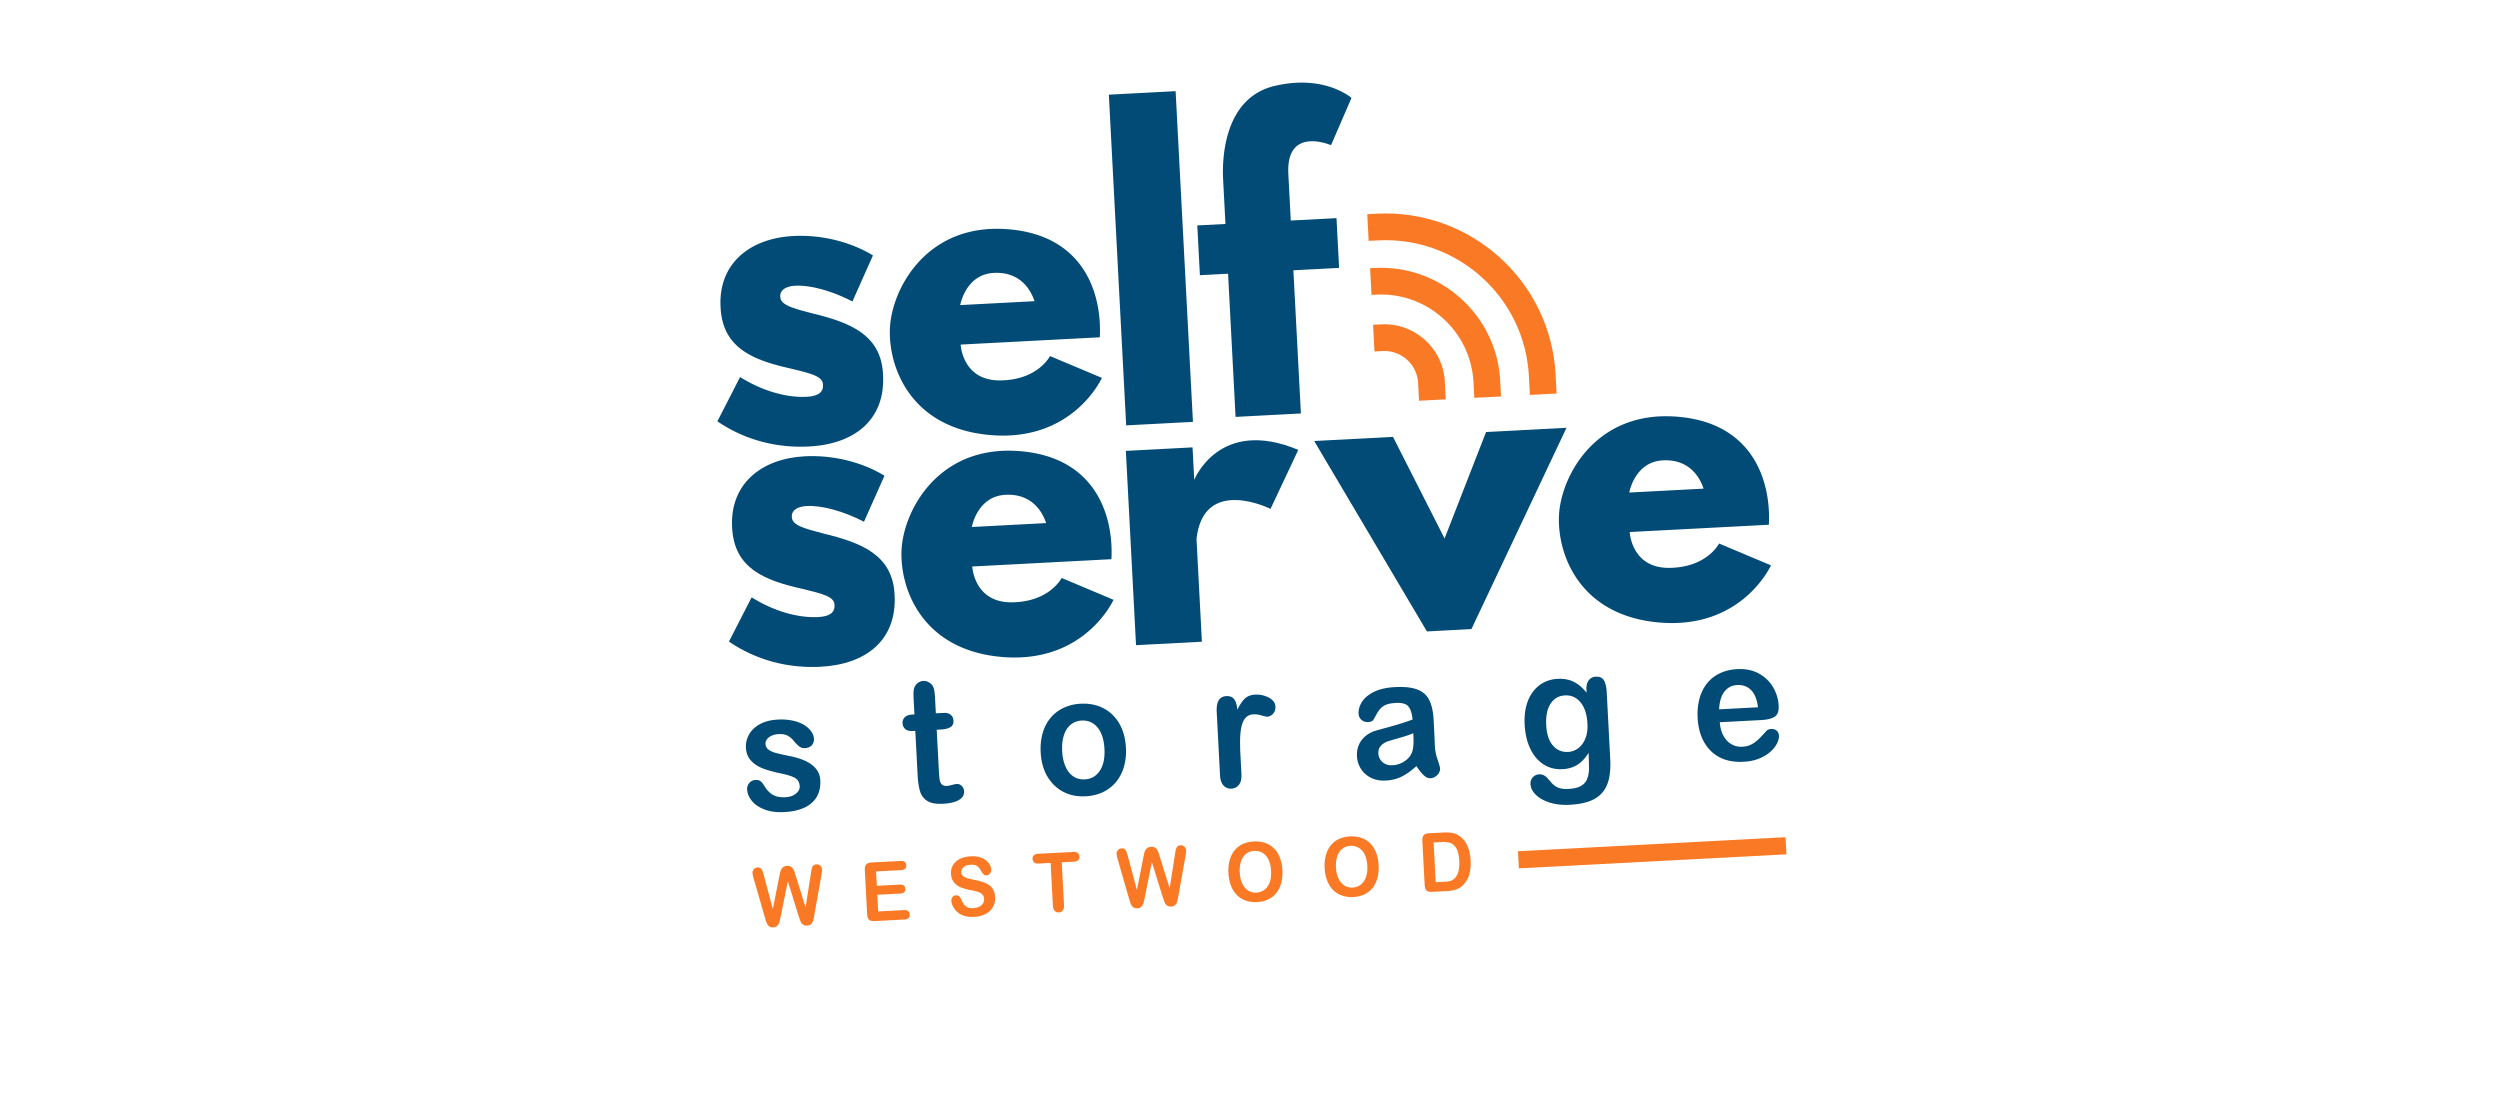 <svg xmlns="http://www.w3.org/2000/svg" width="310" height="138" fill="none"><g clip-path="url(#a)"><g filter="url(#b)"><rect width="179.92" height="136.886" x="58.695" y="-9.552" fill="url(#c)" rx="4" transform="rotate(-3 58.695 -9.552)"/></g><g clip-path="url(#d)"><path fill="#024B76" d="m88.956 52.243 2.815-5.49c2.802 1.759 5.817 2.576 8.257 2.448 1.439-.075 2.068-.573 2.022-1.453l-.005-.093c-.051-.972-1.381-1.32-3.904-1.933-4.731-1.053-8.523-2.525-8.788-7.575l-.004-.093c-.28-5.327 3.574-8.503 9.023-8.788 3.443-.18 7.072.697 9.872 2.409l-2.542 5.707c-2.516-1.308-5.22-2.049-7.093-1.95-1.264.066-1.892.61-1.856 1.305l.005.093c.051.972 1.427 1.365 3.952 2.023 4.736 1.145 8.53 2.666 8.785 7.53l.005.091c.289 5.514-3.438 8.589-9.192 8.89-3.965.208-7.951-.791-11.35-3.121h-.002ZM137.496 11.739l8.28-.434 2.149 41.007-8.28.434-2.149-41.008ZM159.754 21.58c-.316-6.019 5.294-3.575 5.294-3.575l2.535-5.864s-3.353-2.969-9.568-1.476c-6.218 1.491-6.486 8.962-6.351 11.54l.292 5.565-3.493.183.324 6.17 3.492-.182.931 17.754 8.1-.425-.931-17.754 5.669-.297-.323-6.17-5.669.297-.302-5.765ZM124.698 28.404c-9.914-.629-14.124 7.504-14.347 12.282-.224 4.779 2.533 12.514 12.649 13.277 10.115.764 13.636-7.105 13.636-7.105l-6.435-2.707s-1.478 2.978-6.179 3.02c-4.7.044-4.901-4.443-4.901-4.443l17.253-.904c.283-5.12-1.761-12.79-11.674-13.42h-.002Zm-5.631 9.426s.656-3.78 4.12-3.987c3.468-.205 4.709 2.324 5.092 3.504l-9.212.483ZM126.139 55.92c-9.914-.628-14.124 7.504-14.347 12.283-.224 4.778 2.534 12.513 12.65 13.276 10.115.765 13.636-7.105 13.636-7.105l-6.435-2.707s-1.479 2.978-6.18 3.02c-4.7.044-4.901-4.442-4.901-4.442l17.253-.905c.283-5.12-1.761-12.79-11.674-13.42h-.002Zm-5.631 9.427s.657-3.78 4.121-3.987c3.467-.206 4.708 2.323 5.091 3.504l-9.212.483ZM207.661 51.648c-9.914-.629-14.125 7.504-14.347 12.282-.224 4.779 2.533 12.514 12.649 13.277 10.115.765 13.636-7.105 13.636-7.105l-6.435-2.707s-1.478 2.978-6.179 3.02c-4.7.044-4.902-4.443-4.902-4.443l17.254-.904c.283-5.12-1.762-12.79-11.674-13.42h-.002Zm-5.631 9.426s.656-3.78 4.12-3.986c3.468-.206 4.709 2.323 5.092 3.503l-9.212.483ZM101.717 96.762c.041.778-.103 1.455-.431 2.029-.327.574-.833 1.022-1.514 1.344-.683.323-1.523.511-2.522.563-1 .052-1.778-.062-2.477-.336-.696-.275-1.22-.636-1.568-1.085-.35-.448-.535-.908-.56-1.376a1.12 1.12 0 0 1 .27-.812c.195-.232.453-.356.771-.373.279-.014.496.046.654.183.157.137.31.334.46.588.299.488.644.847 1.038 1.076.392.228.916.325 1.57.29.533-.027.961-.176 1.29-.445.327-.27.482-.567.465-.89-.026-.496-.221-.849-.587-1.058-.366-.209-.959-.395-1.78-.56-.928-.194-1.685-.408-2.272-.642-.588-.234-1.065-.56-1.432-.977-.367-.416-.567-.94-.6-1.576a2.963 2.963 0 0 1 .392-1.628c.29-.52.738-.945 1.342-1.279.604-.333 1.344-.522 2.218-.568a6.977 6.977 0 0 1 1.865.13c.556.123 1.024.303 1.404.538.38.236.674.505.881.805.207.3.319.598.335.896.017.325-.072.594-.265.812-.193.218-.477.336-.853.356a1.03 1.03 0 0 1-.71-.212 4.725 4.725 0 0 1-.695-.71 2.459 2.459 0 0 0-.745-.626c-.282-.151-.656-.214-1.122-.19-.467.025-.874.154-1.18.39-.305.232-.45.511-.434.836a.897.897 0 0 0 .39.71c.243.178.565.32.967.423.402.103.955.226 1.659.37.834.17 1.52.389 2.058.66.539.268.952.597 1.242.986.291.389.449.842.476 1.36v-.002ZM113.097 88.606l.292-.015-.089-1.695a13.528 13.528 0 0 1-.023-1.072c.009-.259.061-.485.155-.677a1.25 1.25 0 0 1 1.065-.71c.338-.018.649.1.936.355.191.17.317.382.38.637.063.256.106.622.131 1.098l.101 1.923.973-.05c.376-.02.668.06.876.24.207.178.319.417.334.713.02.379-.108.652-.382.818-.274.166-.673.264-1.199.291l-.495.026.272 5.192c.023.44.055.78.096 1.016s.129.426.265.568c.135.141.344.205.63.19.156-.008.364-.048.627-.12.263-.073.469-.113.619-.12.213-.012.411.069.593.243a.955.955 0 0 1 .293.663c.024.455-.192.814-.646 1.08-.454.267-1.119.422-1.995.468-.83.043-1.467-.072-1.91-.346a2.06 2.06 0 0 1-.906-1.186c-.159-.517-.263-1.214-.309-2.09l-.284-5.417-.35.018c-.383.02-.679-.062-.892-.244a.973.973 0 0 1-.339-.718.939.939 0 0 1 .277-.745c.2-.2.503-.313.904-.334ZM139.618 92.722a7.041 7.041 0 0 1-.248 2.346 5.23 5.23 0 0 1-.975 1.887c-.44.534-.977.955-1.611 1.26-.635.307-1.357.482-2.168.525-.811.042-1.535-.059-2.19-.3a4.808 4.808 0 0 1-1.73-1.098 5.218 5.218 0 0 1-1.167-1.763c-.28-.686-.442-1.455-.486-2.302-.044-.847.037-1.643.247-2.366.209-.723.53-1.348.965-1.876a4.673 4.673 0 0 1 1.612-1.251 5.607 5.607 0 0 1 2.147-.523c.791-.041 1.542.058 2.211.3a4.754 4.754 0 0 1 1.744 1.09 5.16 5.16 0 0 1 1.162 1.763c.28.691.442 1.46.486 2.307l.001.001Zm-2.666.14c-.06-1.15-.346-2.035-.856-2.651-.51-.617-1.168-.903-1.972-.861-.52.027-.969.194-1.349.502-.381.307-.664.745-.849 1.315-.184.57-.256 1.227-.217 1.972.039.745.177 1.376.416 1.917.24.54.563.948.972 1.22.407.273.877.395 1.409.367.805-.042 1.428-.397 1.871-1.067.442-.67.635-1.574.575-2.71v-.004ZM153.816 93.648l.123 2.358c.03.572-.073 1.008-.311 1.308-.239.3-.551.46-.94.48a1.174 1.174 0 0 1-.966-.385c-.262-.277-.407-.697-.437-1.262l-.412-7.859c-.066-1.268.332-1.925 1.194-1.97.442-.023.766.109.976.394.21.286.34.719.389 1.297.287-.596.591-1.051.91-1.365.319-.313.756-.485 1.313-.514a3.28 3.28 0 0 1 1.649.36c.541.268.824.647.85 1.136.018.345-.079.635-.291.87-.212.237-.448.361-.708.375-.097.005-.336-.046-.716-.154-.379-.108-.712-.154-.997-.14-.389.02-.702.146-.936.377-.236.23-.41.562-.523.996a6.998 6.998 0 0 0-.202 1.54c-.022.592-.01 1.313.035 2.16v-.002ZM175.633 94.994c-.614.563-1.215.994-1.8 1.291-.585.297-1.252.465-1.997.504-.681.036-1.287-.076-1.817-.336a3.035 3.035 0 0 1-1.253-1.101 3.171 3.171 0 0 1-.502-1.57c-.041-.772.154-1.442.586-2.012.432-.57 1.045-.968 1.84-1.195.167-.05.58-.164 1.241-.344.662-.18 1.225-.342 1.697-.488.471-.146.98-.32 1.529-.521-.071-.743-.242-1.282-.51-1.616-.268-.335-.794-.482-1.579-.44-.674.035-1.177.162-1.506.378-.329.217-.606.533-.829.946-.223.412-.38.685-.475.818-.094.133-.307.208-.637.225a1.093 1.093 0 0 1-.789-.265 1.027 1.027 0 0 1-.366-.763c-.026-.497.115-.988.42-1.474.305-.485.801-.899 1.487-1.238.685-.34 1.548-.538 2.592-.592 1.168-.062 2.093.037 2.776.295.683.258 1.179.696 1.488 1.317.309.62.491 1.454.546 2.502a234.94 234.94 0 0 1 .15 3.228 6 6 0 0 0 .336 1.646c.196.566.298.932.307 1.098.015.29-.101.559-.343.811a1.24 1.24 0 0 1-.851.402c-.273.015-.549-.108-.829-.367-.281-.258-.583-.638-.909-1.14h-.003Zm-.389-4.076c-.381.171-.938.362-1.672.57-.733.207-1.241.358-1.522.453a2.068 2.068 0 0 0-.793.507c-.248.245-.36.573-.339.987.022.414.195.783.515 1.067.32.283.728.413 1.22.388a2.96 2.96 0 0 0 1.435-.445c.432-.268.741-.6.929-.996.218-.44.301-1.15.25-2.129l-.021-.402h-.002ZM199.238 85.917l.43 8.2c.049.938-.003 1.75-.156 2.435-.152.685-.424 1.26-.817 1.722-.392.463-.917.82-1.578 1.068-.66.248-1.489.399-2.488.451-.915.048-1.739-.046-2.474-.28-.734-.235-1.307-.558-1.718-.969-.412-.411-.629-.843-.653-1.299-.018-.345.077-.631.287-.86a1.1 1.1 0 0 1 .781-.368c.389-.02.74.145 1.05.495.154.178.31.359.473.54.163.181.339.335.532.459.192.124.418.213.682.264.263.052.562.07.9.052.687-.036 1.215-.166 1.584-.39.368-.223.62-.52.753-.894.134-.375.203-.77.207-1.188.003-.418-.013-1.09-.047-2.014-.376.628-.823 1.115-1.342 1.46-.519.344-1.148.537-1.887.576-.889.046-1.678-.155-2.367-.602-.69-.448-1.237-1.096-1.639-1.947-.403-.85-.634-1.844-.693-2.98-.045-.85.023-1.62.204-2.313.181-.695.462-1.286.839-1.776.377-.491.822-.867 1.335-1.134a4.166 4.166 0 0 1 1.713-.447c.752-.04 1.412.08 1.979.358.568.278 1.106.732 1.613 1.361l-.02-.382c-.025-.488.068-.875.282-1.154.212-.281.498-.43.855-.449.513-.027.862.132 1.049.478.188.347.299.855.334 1.523l-.003.004Zm-7.508 3.982c.06 1.144.339 1.997.842 2.558.5.561 1.124.822 1.87.783.441-.023.851-.17 1.231-.443.379-.272.679-.668.898-1.187.22-.519.311-1.141.273-1.864-.06-1.151-.346-2.035-.856-2.652-.51-.616-1.155-.903-1.932-.863-.778.041-1.351.38-1.776 1.016-.426.637-.608 1.521-.548 2.652h-.002ZM218.451 89.285l-5.194.273c.04.641.19 1.2.453 1.676s.597.83 1.002 1.057c.405.228.845.33 1.318.305.317-.017.606-.072.865-.166.259-.093.506-.23.744-.412.238-.182.454-.375.652-.579.197-.203.452-.48.766-.828.131-.132.322-.204.573-.217.273-.015.497.054.674.202.177.15.273.37.289.659.013.255-.065.557-.235.91-.171.35-.437.693-.8 1.026-.363.334-.825.618-1.39.855-.564.237-1.217.375-1.962.414-1.705.09-3.059-.358-4.06-1.342-1.001-.985-1.547-2.363-1.64-4.134a7.396 7.396 0 0 1 .229-2.34 5.222 5.222 0 0 1 .925-1.89 4.443 4.443 0 0 1 1.592-1.26c.641-.306 1.36-.48 2.158-.522 1.038-.055 1.94.13 2.707.557.767.426 1.355.998 1.763 1.716.408.718.632 1.46.672 2.225.038.71-.129 1.18-.501 1.41-.371.23-.904.364-1.599.4l-.001.005Zm-5.278-1.329 4.815-.252c-.116-.961-.398-1.671-.848-2.128-.451-.457-1.023-.667-1.716-.63-.693.036-1.191.306-1.591.814-.4.508-.619 1.24-.66 2.196Z"/><path fill="#FA7925" d="m99.023 113.56-1.332-4.298-.89 4.414c-.07.334-.127.575-.17.723a.95.95 0 0 1-.248.401c-.121.119-.287.185-.499.196a.797.797 0 0 1-.427-.079.775.775 0 0 1-.283-.274 1.864 1.864 0 0 1-.19-.433c-.053-.168-.1-.323-.142-.466l-1.394-4.831a3 3 0 0 1-.136-.645.66.66 0 0 1 .162-.485.613.613 0 0 1 .452-.217c.251-.013.425.064.522.231.096.167.184.413.267.736l1.117 4.195.794-4.022c.06-.308.114-.542.165-.705a.979.979 0 0 1 .267-.425c.127-.124.306-.19.535-.202.23-.012.418.038.553.153.136.114.232.24.289.379.056.139.136.371.237.693l1.22 3.916.673-4.288c.032-.224.064-.4.097-.527a.842.842 0 0 1 .183-.348c.089-.104.225-.161.405-.17a.62.62 0 0 1 .469.167.655.655 0 0 1 .213.468c.007.135-.015.353-.068.655l-.881 4.95a9.8 9.8 0 0 1-.155.736.982.982 0 0 1-.24.418c-.117.123-.287.189-.51.201-.212.011-.384-.036-.517-.142a.922.922 0 0 1-.286-.365c-.057-.138-.14-.375-.249-.711l-.003.001ZM111.753 107.894l-3.118.164.094 1.783 2.871-.151c.212-.011.372.032.481.127a.527.527 0 0 1 .177.391.547.547 0 0 1-.133.412c-.097.109-.253.17-.467.181l-2.871.151.108 2.066 3.225-.169c.217-.011.384.034.501.135a.574.574 0 0 1 .188.42.548.548 0 0 1-.144.427c-.104.114-.265.175-.484.187l-3.761.197c-.301.016-.522-.045-.661-.179-.14-.135-.218-.361-.234-.679l-.286-5.461c-.011-.212.01-.385.062-.522a.562.562 0 0 1 .262-.306c.122-.067.282-.107.478-.118l3.655-.191c.219-.012.386.032.5.13a.544.544 0 0 1 .182.401.552.552 0 0 1-.139.422c-.101.109-.262.17-.484.182h-.002ZM123.39 111.245c.023.439-.063.84-.256 1.201a2.169 2.169 0 0 1-.892.872c-.401.221-.882.345-1.444.374-.674.036-1.237-.07-1.69-.318a2.268 2.268 0 0 1-.797-.741c-.212-.314-.326-.626-.342-.933a.664.664 0 0 1 .151-.468.578.578 0 0 1 .435-.214.512.512 0 0 1 .379.128c.106.094.199.237.281.428.1.226.204.415.313.565.108.15.258.27.447.361.188.091.431.129.729.113.41-.021.739-.141.985-.356.246-.216.36-.477.344-.781a.831.831 0 0 0-.238-.577 1.344 1.344 0 0 0-.553-.316 8.788 8.788 0 0 0-.891-.207 6.33 6.33 0 0 1-1.256-.363 2.014 2.014 0 0 1-.822-.628c-.209-.271-.325-.618-.347-1.037-.022-.419.063-.76.252-1.081.189-.321.473-.576.853-.763.38-.188.831-.294 1.357-.322.419-.022.785.015 1.097.109.312.093.573.228.785.401.212.172.368.357.473.554.104.198.161.391.171.582a.724.724 0 0 1-.151.482.543.543 0 0 1-.425.233c-.158.008-.281-.027-.368-.107a1.68 1.68 0 0 1-.29-.4 1.866 1.866 0 0 0-.481-.618c-.182-.145-.466-.207-.852-.187-.357.019-.641.117-.852.296-.209.178-.309.385-.296.619.007.145.05.268.131.371.08.101.187.187.322.256.134.07.27.122.406.158.136.036.359.086.671.153.39.075.745.164 1.063.262.318.098.592.226.819.38.228.154.41.354.546.6.136.247.214.553.233.919ZM133.17 106.852l-1.511.079.277 5.277c.016.304-.036.532-.156.687a.625.625 0 0 1-.482.246.639.639 0 0 1-.512-.197c-.137-.141-.212-.364-.228-.663l-.277-5.278-1.51.079c-.236.013-.414-.034-.536-.138a.575.575 0 0 1-.195-.428.586.586 0 0 1 .156-.456c.114-.114.285-.179.511-.191l4.401-.231c.239-.012.42.034.542.141a.589.589 0 0 1 .199.432.573.573 0 0 1-.154.447c-.112.118-.286.181-.522.194h-.003ZM144.168 111.194l-1.333-4.298-.89 4.414c-.07.334-.126.575-.17.723a.95.95 0 0 1-.247.401c-.122.119-.287.185-.499.197a.808.808 0 0 1-.428-.08.78.78 0 0 1-.283-.274 1.85 1.85 0 0 1-.19-.433c-.052-.168-.1-.323-.141-.466l-1.394-4.831a3.038 3.038 0 0 1-.136-.645.661.661 0 0 1 .161-.485.614.614 0 0 1 .452-.217c.252-.013.425.064.522.231.097.167.185.413.267.736l1.118 4.195.794-4.022c.059-.308.114-.542.164-.704a.979.979 0 0 1 .267-.426c.128-.124.307-.19.536-.202.229-.012.417.038.553.153a.99.99 0 0 1 .288.379c.057.139.136.371.238.693l1.22 3.916.673-4.288c.031-.224.063-.399.097-.527a.82.82 0 0 1 .183-.348c.089-.104.225-.161.405-.17a.652.652 0 0 1 .682.635c.007.135-.015.353-.068.655l-.882 4.95c-.06.334-.112.579-.154.736a.984.984 0 0 1-.241.418c-.116.123-.287.189-.51.201-.212.011-.384-.036-.517-.142a.929.929 0 0 1-.286-.365 11.395 11.395 0 0 1-.248-.71h-.003ZM155.451 104.343c.709-.037 1.325.084 1.848.363a2.91 2.91 0 0 1 1.222 1.243c.291.55.456 1.204.496 1.963a5.157 5.157 0 0 1-.135 1.543c-.12.466-.312.875-.581 1.228a2.845 2.845 0 0 1-1.013.829c-.406.201-.88.314-1.417.342a3.575 3.575 0 0 1-1.45-.2 2.837 2.837 0 0 1-1.098-.72 3.368 3.368 0 0 1-.704-1.17 5.133 5.133 0 0 1-.296-1.509 5.005 5.005 0 0 1 .146-1.548c.127-.474.324-.882.592-1.224a2.849 2.849 0 0 1 1.004-.806 3.56 3.56 0 0 1 1.386-.332v-.002Zm2.163 3.632c-.028-.532-.133-.989-.315-1.37-.181-.38-.427-.664-.738-.848a1.82 1.82 0 0 0-1.048-.246 1.788 1.788 0 0 0-.757.206 1.686 1.686 0 0 0-.58.514 2.378 2.378 0 0 0-.36.832c-.08.333-.11.705-.088 1.115.021.411.091.784.205 1.112.115.327.268.597.458.808.19.21.404.363.641.461.236.096.494.138.77.124.354-.019.675-.13.962-.333.286-.203.507-.507.663-.91.156-.402.217-.891.187-1.465ZM167.382 103.718c.709-.038 1.326.083 1.848.362.525.279.932.694 1.222 1.244.291.55.456 1.204.496 1.963a5.095 5.095 0 0 1-.135 1.543 3.37 3.37 0 0 1-.581 1.228 2.837 2.837 0 0 1-1.012.828c-.407.202-.88.315-1.417.343a3.575 3.575 0 0 1-1.45-.2 2.852 2.852 0 0 1-1.099-.72 3.415 3.415 0 0 1-.703-1.17 5.14 5.14 0 0 1-.297-1.509 5.033 5.033 0 0 1 .146-1.548c.127-.475.325-.883.593-1.224a2.849 2.849 0 0 1 1.004-.806 3.582 3.582 0 0 1 1.385-.333v-.001Zm2.164 3.631c-.028-.531-.134-.989-.315-1.369-.181-.381-.428-.664-.738-.849a1.83 1.83 0 0 0-1.048-.245 1.704 1.704 0 0 0-1.338.72c-.158.22-.277.497-.359.831-.08.333-.11.705-.088 1.116.021.411.09.784.205 1.111.114.328.268.598.458.808.19.211.404.364.64.462.237.096.495.138.771.124.353-.019.675-.13.962-.333.286-.204.507-.507.663-.91.156-.402.217-.891.187-1.466ZM177.172 103.327l1.804-.094c.468-.025.873 0 1.214.075.341.075.655.232.941.473.746.61 1.153 1.576 1.222 2.897a6.12 6.12 0 0 1-.044 1.2 3.665 3.665 0 0 1-.281.991 3.028 3.028 0 0 1-.533.806 2.418 2.418 0 0 1-1.267.713 5.11 5.11 0 0 1-.843.108l-1.804.094c-.251.013-.443-.016-.575-.091a.553.553 0 0 1-.266-.329 2.318 2.318 0 0 1-.089-.57l-.279-5.327c-.017-.317.038-.55.164-.7.126-.15.338-.232.637-.247l-.001.001Zm.596 1.138.259 4.93 1.048-.055c.23-.012.411-.028.539-.047.129-.02.264-.06.401-.12.138-.06.255-.141.352-.242.442-.44.635-1.17.582-2.187-.038-.717-.168-1.248-.39-1.594-.223-.346-.485-.56-.79-.642a3.512 3.512 0 0 0-1.089-.089l-.913.047.001-.001Z"/><path fill="#024B76" d="m90.388 79.557 2.815-5.489c2.802 1.758 5.816 2.575 8.257 2.447 1.439-.075 2.068-.573 2.022-1.453l-.005-.092c-.051-.973-1.381-1.322-3.904-1.933-4.731-1.053-8.523-2.526-8.788-7.576l-.005-.092c-.279-5.327 3.574-8.503 9.023-8.789 3.443-.18 7.073.698 9.872 2.41l-2.541 5.707c-2.516-1.308-5.22-2.05-7.094-1.951-1.263.066-1.891.61-1.855 1.306l.005.092c.05.973 1.426 1.365 3.951 2.023 4.737 1.145 8.531 2.666 8.786 7.53l.005.092c.289 5.513-3.439 8.588-9.192 8.89-3.966.208-7.951-.792-11.35-3.122h-.002ZM179.127 66.772l-6.396-12.6-9.77.513 13.977 23.612 5.519-.29 11.788-24.962-9.972.523-5.146 13.204ZM139.607 55.909l8.268-.434.211 4.03s3.075-7.837 12.901-3.72l-3.442 7.316s-8.305-4.164-9.178 3.726l.668 12.747-8.167.428-1.262-24.093h.001Z"/><path fill="#FA7925" d="m179.157 47.323.116 2.197-3.311.173-.115-2.197a4.197 4.197 0 0 0-4.405-3.966l-1.009.053-.173-3.308 1.008-.053c4.135-.217 7.674 2.97 7.891 7.1h-.002Z"/><path fill="#FA7925" d="m186.024 47.215.102 1.945-3.311.174-.102-1.946c-.331-6.315-5.742-11.183-12.062-10.852l-.585.03-.173-3.308.584-.03c8.147-.427 15.122 5.848 15.548 13.988l-.001-.001Z"/><path fill="#FA7925" d="m192.895 46.459.123 2.34-3.311.174-.123-2.34c-.513-9.79-8.902-17.339-18.702-16.825l-1.168.061-.173-3.308 1.168-.061c11.626-.61 21.579 8.343 22.188 19.959h-.002ZM221.406 103.813l-33.174 1.738.112 2.124 33.173-1.739-.111-2.123Z"/></g></g><defs><clipPath id="a"><path fill="#fff" d="M0 0h310v138H0z"/></clipPath><clipPath id="d"><path fill="#fff" d="m86.959 14.128 129.445-6.784 5.297 101.059-129.446 6.784z"/></clipPath><linearGradient id="c" x1="82.393" x2="189.328" y1="20.947" y2="368.271" gradientUnits="userSpaceOnUse"><stop stop-color="#fff"/><stop offset="1" stop-color="#fff"/></linearGradient><filter id="b" width="202.838" height="162.115" x="50.695" y="-25.968" color-interpolation-filters="sRGB" filterUnits="userSpaceOnUse"><feFlood flood-opacity="0" result="BackgroundImageFix"/><feColorMatrix in="SourceAlpha" result="hardAlpha" values="0 0 0 0 0 0 0 0 0 0 0 0 0 0 0 0 0 0 127 0"/><feOffset dy="1"/><feGaussianBlur stdDeviation="4"/><feColorMatrix values="0 0 0 0 0 0 0 0 0 0 0 0 0 0 0 0 0 0 0.5 0"/><feBlend in2="BackgroundImageFix" result="effect1_dropShadow_624_9019"/><feBlend in="SourceGraphic" in2="effect1_dropShadow_624_9019" result="shape"/></filter></defs></svg>